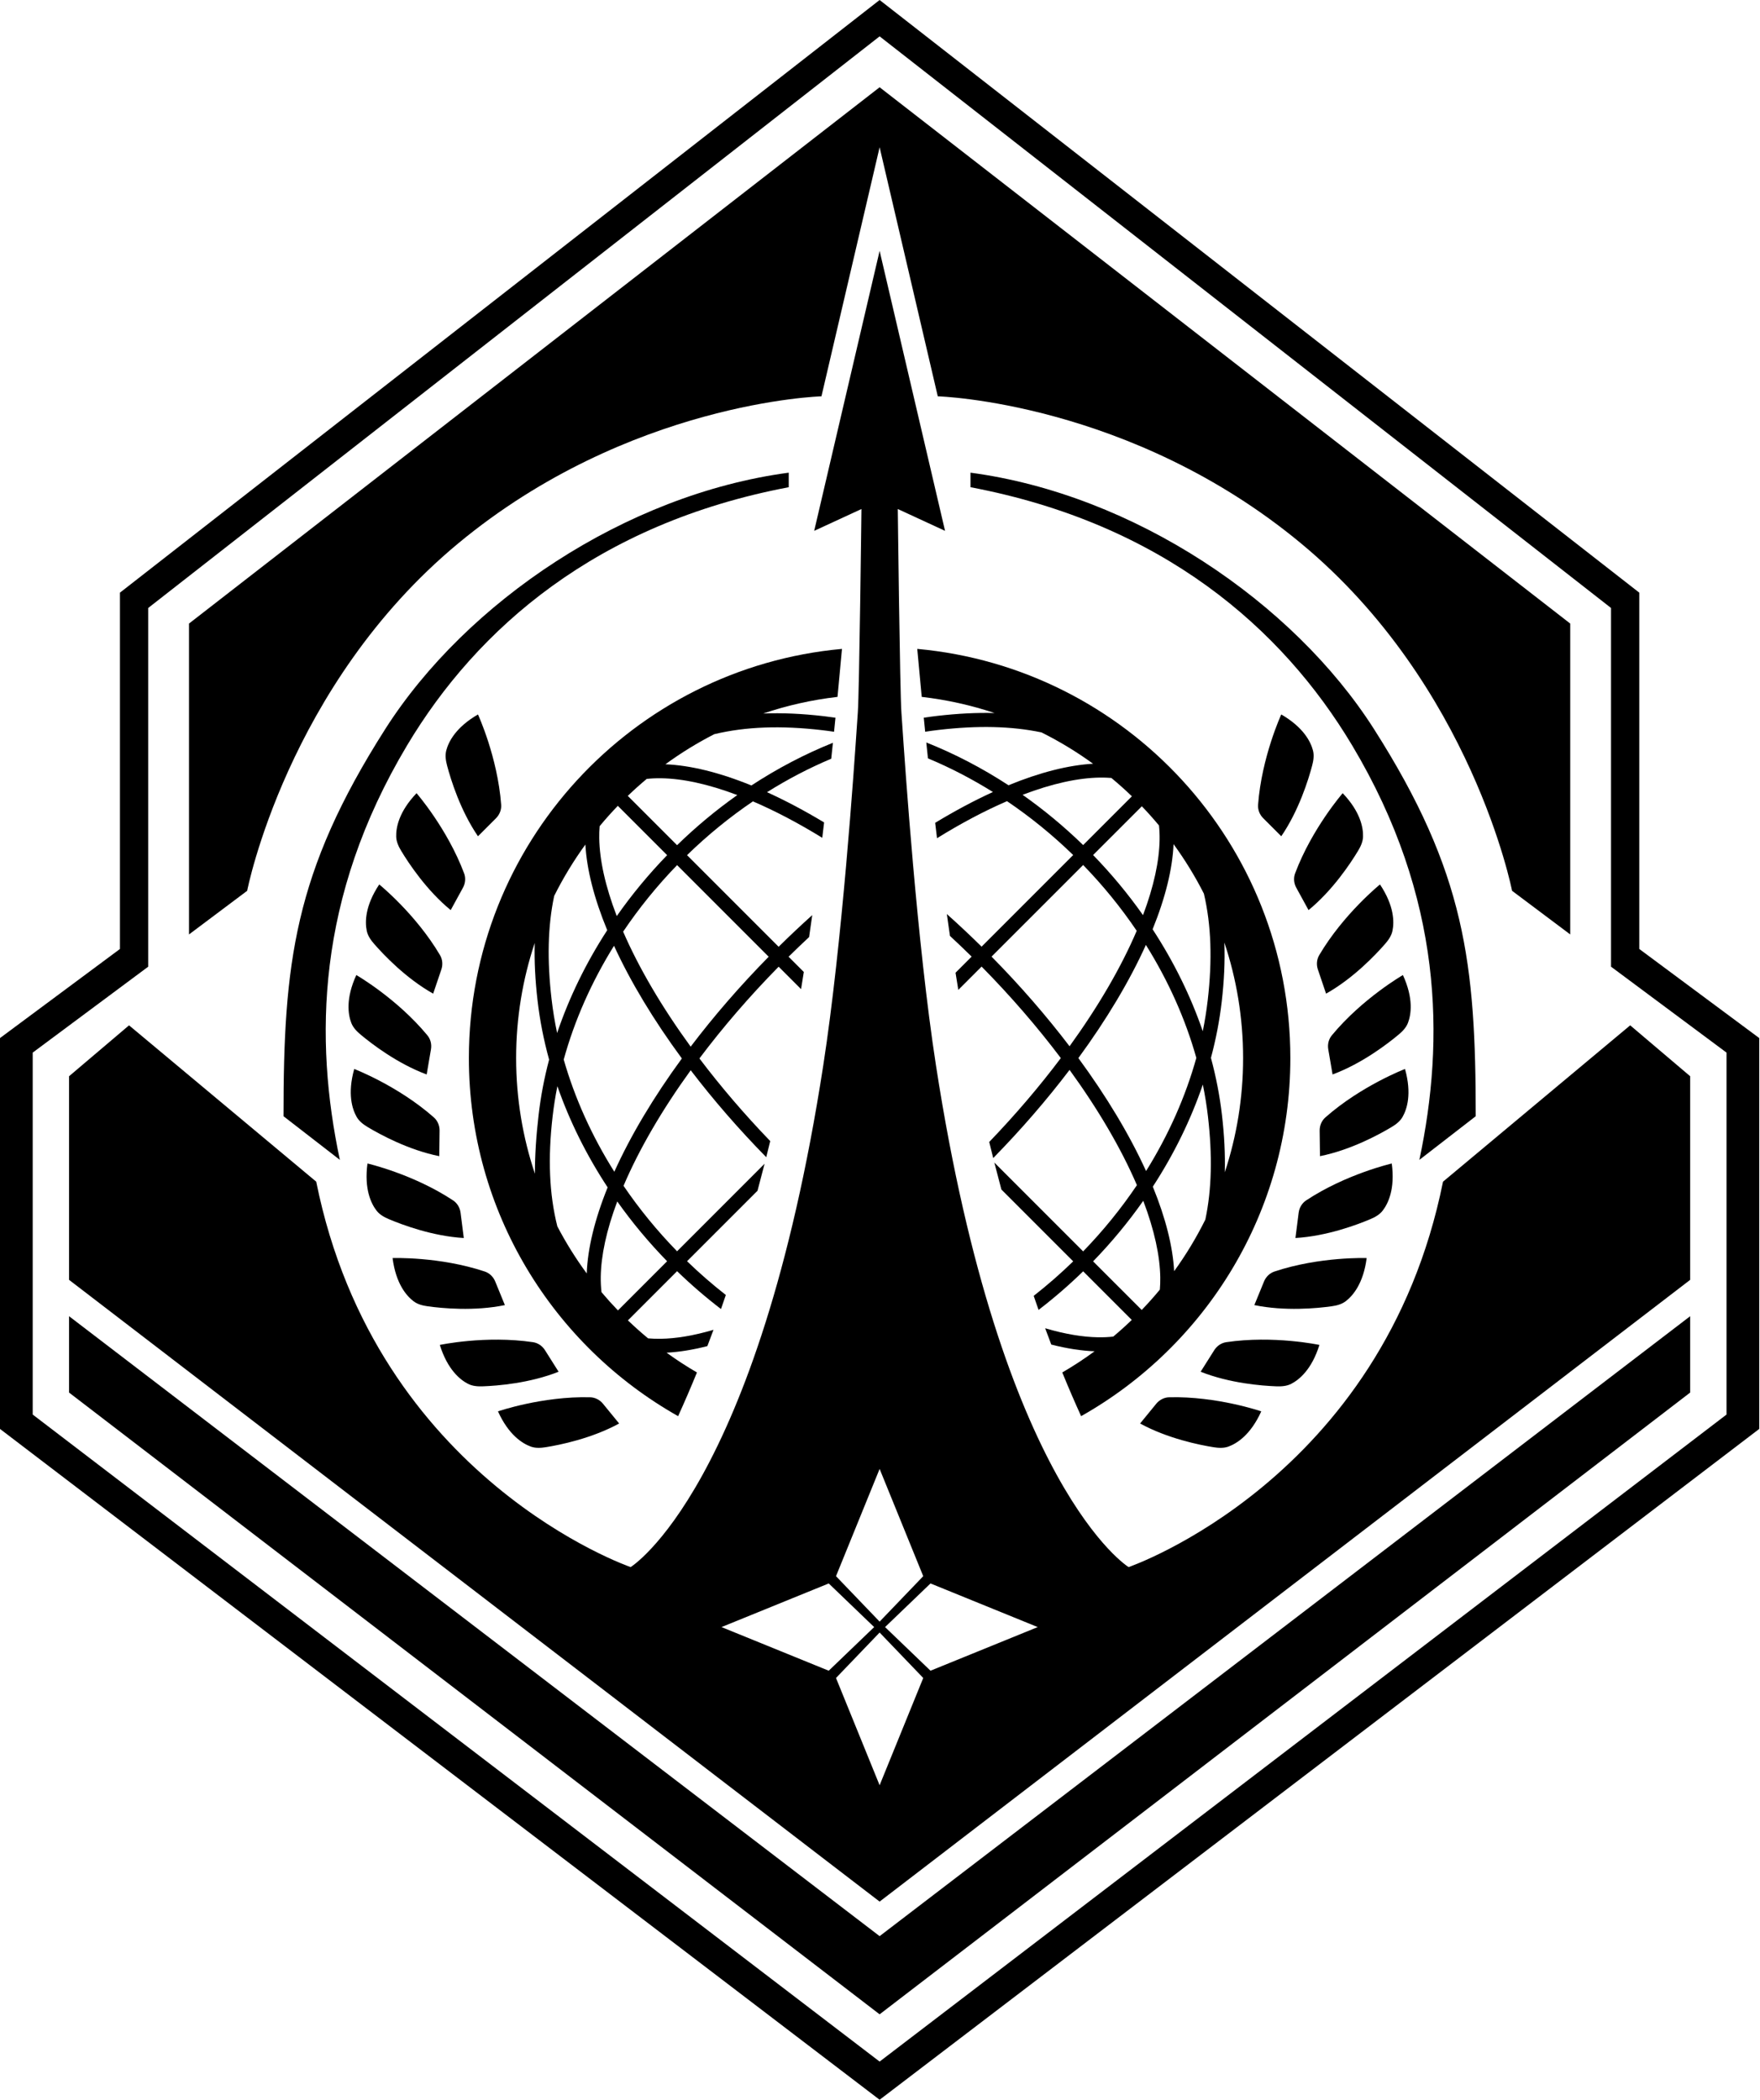 <svg width="436" height="520" viewBox="0 0 436 520" fill="none" xmlns="http://www.w3.org/2000/svg">
<path fill-rule="evenodd" clip-rule="evenodd" d="M207.474 172.581C201.114 173.315 194.956 174.711 189.07 176.699C193.747 176.514 198.691 176.737 203.947 177.345C204.954 177.461 205.96 177.595 206.967 177.745C206.854 178.873 206.738 180.033 206.616 181.22C205.593 181.065 204.569 180.929 203.546 180.811C193.531 179.653 184.787 179.938 176.939 181.821L177.028 181.775C172.757 183.955 168.683 186.466 164.84 189.274C170.977 189.523 178.171 191.273 186.143 194.519C192.606 190.287 199.384 186.739 206.335 183.951C206.202 185.238 206.064 186.553 205.921 187.894C200.481 190.186 195.152 192.962 190.01 196.184C194.613 198.271 199.351 200.785 204.153 203.675C204.004 204.934 203.853 206.203 203.698 207.482C197.822 203.867 192.05 200.828 186.522 198.459C180.779 202.35 175.301 206.808 170.198 211.776L192.887 234.465C195.621 231.766 198.402 229.149 201.213 226.626C200.961 228.437 200.702 230.25 200.438 232.06C198.729 233.65 197.034 235.275 195.354 236.932L199.128 240.706C198.904 242.13 198.676 243.547 198.444 244.956L192.89 239.401C185.651 246.76 179.041 254.434 173.265 262.121C178.491 269.032 184.386 275.927 190.804 282.587C190.479 283.93 190.15 285.261 189.82 286.578C182.983 279.612 176.688 272.353 171.107 265.047C164.036 274.82 158.355 284.552 154.484 293.623L154.466 293.666C158.347 299.368 162.786 304.809 167.731 309.878L189.41 288.198C188.832 290.466 188.247 292.695 187.655 294.887L170.202 312.34C173.278 315.316 176.489 318.107 179.81 320.701C179.41 321.874 179.009 323.034 178.606 324.18C174.834 321.292 171.2 318.162 167.735 314.807L155.553 326.989C157.161 328.533 158.826 330.017 160.545 331.44C161.528 331.529 162.566 331.567 163.661 331.55C167.478 331.492 171.868 330.767 176.751 329.327C176.247 330.693 175.741 332.038 175.233 333.363C171.623 334.285 168.243 334.828 165.129 334.99C167.549 336.744 170.059 338.379 172.651 339.889C171.108 343.671 169.551 347.275 167.987 350.71C137.047 333.258 116.156 300.082 116.156 262.027C116.156 208.976 156.757 165.407 208.581 160.699C208.308 163.734 207.938 167.78 207.474 172.581ZM155.519 197.097C157.044 195.632 158.62 194.22 160.244 192.864L160.206 192.896C161.336 192.771 162.542 192.715 163.826 192.735C169.084 192.815 175.427 194.16 182.651 196.895C177.417 200.591 172.417 204.743 167.731 209.309L155.519 197.097ZM148.547 204.601C149.985 202.866 151.488 201.185 153.051 199.563L165.267 211.779C160.67 216.516 156.496 221.573 152.787 226.865C149.933 219.447 148.53 212.944 148.449 207.573C148.433 206.532 148.466 205.542 148.547 204.601ZM137.282 221.886C139.536 217.367 142.159 213.065 145.111 209.018L145.014 209.15C145.352 215.284 147.157 222.445 150.427 230.362C145.168 238.455 140.981 247.038 138.014 255.829C137.42 253.023 136.958 250.211 136.634 247.402C135.523 237.795 135.69 229.409 137.282 221.886ZM127.861 262.027C127.861 252.069 129.478 242.489 132.463 233.534C132.341 238.035 132.587 242.778 133.168 247.802C133.733 252.688 134.695 257.575 136.03 262.417C134.832 266.939 133.96 271.496 133.433 276.052C132.828 281.282 132.499 286.133 132.516 290.68C129.497 281.68 127.861 272.044 127.861 262.027ZM145.353 315.367C142.641 311.684 140.203 307.787 138.068 303.707C136.042 295.692 135.709 286.743 136.899 276.453C137.186 273.966 137.581 271.476 138.08 268.991C141.095 277.647 145.292 286.091 150.528 294.052C147.296 302.036 145.57 309.235 145.353 315.367ZM153.083 324.525C151.675 323.065 150.316 321.557 149.009 320.005C148.866 318.814 148.802 317.537 148.823 316.173C148.902 310.962 150.224 304.685 152.911 297.54C156.592 302.733 160.724 307.694 165.263 312.345L153.083 324.525ZM154.369 230.724C158.267 224.928 162.741 219.396 167.734 214.246L190.423 236.934C183.341 244.131 176.835 251.644 171.098 259.201C164.014 249.475 158.3 239.779 154.369 230.724ZM152.109 234.219C146.534 243.185 142.315 252.713 139.649 262.399C142.382 271.957 146.624 281.347 152.185 290.182C156.248 281.175 161.954 271.644 168.917 262.128C161.954 252.673 156.225 243.193 152.109 234.219Z" fill="black"/>
<path fill-rule="evenodd" clip-rule="evenodd" d="M319.654 262.027C319.654 300.082 298.762 333.258 267.822 350.71C266.259 347.275 264.702 343.671 263.158 339.889C265.921 338.28 268.591 336.528 271.157 334.643C267.872 334.519 264.281 333.964 260.428 332.977C259.922 331.651 259.418 330.306 258.916 328.94C263.818 330.389 268.223 331.118 272.053 331.177C273.38 331.197 274.625 331.137 275.789 331.002C277.363 329.68 278.89 328.306 280.369 326.881L268.327 314.839C264.81 318.263 261.116 321.455 257.28 324.396C256.876 323.25 256.474 322.091 256.073 320.918C259.46 318.27 262.73 315.417 265.86 312.371L248.073 294.585C247.483 292.395 246.9 290.168 246.324 287.902L268.325 309.903C273.299 304.776 277.757 299.271 281.646 293.503C277.744 284.434 272.043 274.713 264.96 264.957C259.333 272.365 252.967 279.731 246.045 286.797C245.714 285.479 245.385 284.149 245.058 282.805C251.561 276.045 257.525 269.045 262.796 262.033C257.015 254.363 250.405 246.709 243.17 239.372L237.397 245.145C237.165 243.737 236.936 242.32 236.712 240.896L240.703 236.905C238.929 235.158 237.137 233.447 235.33 231.776C235.068 229.973 234.811 228.167 234.56 226.362C237.468 228.958 240.343 231.654 243.17 234.438L265.859 211.749C260.734 206.769 255.231 202.303 249.463 198.408C243.881 200.818 238.054 203.909 232.124 207.582C231.969 206.302 231.817 205.031 231.668 203.77C236.524 200.827 241.317 198.266 245.973 196.141C240.772 192.894 235.382 190.103 229.879 187.806C229.737 186.468 229.599 185.155 229.466 183.871C236.477 186.656 243.315 190.213 249.833 194.467C257.644 191.259 264.715 189.482 270.784 189.138C266.758 186.213 262.481 183.612 257.99 181.376C250.499 179.808 242.152 179.649 232.598 180.754C231.463 180.885 230.328 181.039 229.193 181.214C229.072 180.027 228.955 178.867 228.842 177.738C229.96 177.568 231.079 177.418 232.197 177.288C237.192 176.711 241.909 176.464 246.386 176.581C240.607 174.656 234.568 173.3 228.335 172.581C227.871 167.78 227.501 163.734 227.228 160.699C279.053 165.407 319.654 208.976 319.654 262.027ZM275.32 192.661C274.403 192.585 273.439 192.554 272.427 192.569C267.102 192.65 260.664 194.029 253.326 196.834C258.588 200.537 263.615 204.7 268.326 209.282L280.403 197.205C278.767 195.628 277.072 194.112 275.32 192.661ZM282.867 199.675L270.793 211.749C275.34 216.426 279.475 221.415 283.155 226.636C285.856 219.468 287.185 213.171 287.265 207.946C287.284 206.699 287.232 205.524 287.113 204.422C285.754 202.79 284.337 201.206 282.867 199.675ZM290.722 209.05C290.461 215.134 288.729 222.253 285.532 230.135C290.776 238.156 294.965 246.662 297.957 255.378C298.48 252.81 298.891 250.237 299.189 247.666C300.334 237.759 300.068 229.094 298.238 221.311C296.056 217.014 293.539 212.915 290.722 209.05ZM303.309 233.42C303.478 238.028 303.252 242.897 302.654 248.067C302.117 252.718 301.219 257.37 299.982 261.983C301.248 266.666 302.165 271.388 302.711 276.109C303.289 281.107 303.535 285.827 303.418 290.306C306.357 281.413 307.948 271.905 307.948 262.027C307.948 252.027 306.318 242.407 303.309 233.42ZM298.596 302.032C300.189 294.507 300.356 286.119 299.245 276.51C298.94 273.87 298.514 271.228 297.971 268.592C294.996 277.32 290.819 285.839 285.585 293.874C288.778 301.681 290.54 308.745 290.867 314.805C293.78 310.785 296.369 306.514 298.596 302.032ZM287.326 319.376C287.411 318.416 287.446 317.404 287.43 316.339C287.349 311.047 285.987 304.656 283.216 297.374C279.521 302.633 275.365 307.659 270.792 312.37L282.835 324.412C284.393 322.791 285.892 321.111 287.326 319.376ZM283.913 290.006C289.469 281.091 293.683 271.619 296.364 261.987C293.665 252.367 289.436 242.91 283.869 234.01C279.803 243.008 274.099 252.527 267.142 262.03C274.105 271.513 279.822 281.017 283.913 290.006ZM268.326 214.216L245.637 236.905C252.712 244.078 259.216 251.568 264.956 259.106C272.033 249.328 277.72 239.591 281.595 230.515C277.717 224.783 273.276 219.313 268.326 214.216Z" fill="black"/>
<path d="M110.755 189.594C110.43 188.364 110.229 187.086 110.549 185.856C111.103 183.728 112.866 180.142 118.407 176.934C118.407 176.934 123.263 187.456 124.151 199.29C124.245 200.536 123.758 201.749 122.874 202.633L118.407 207.1C114.03 200.703 111.668 193.048 110.755 189.594Z" fill="black"/>
<path d="M98.149 207.2C98.187 208.471 98.738 209.641 99.395 210.73C101.24 213.79 105.654 220.475 111.649 225.387L114.684 219.847C115.285 218.751 115.412 217.45 114.973 216.28C110.801 205.17 103.189 196.433 103.189 196.433C98.771 201.066 98.084 205.002 98.149 207.2Z" fill="black"/>
<path d="M92.694 233.77C91.858 232.812 91.112 231.755 90.854 230.51C90.409 228.356 90.401 224.361 93.948 219.031C93.948 219.031 102.962 226.313 108.999 236.53C109.635 237.606 109.736 238.91 109.335 240.093L107.307 246.077C100.55 242.28 95.043 236.463 92.694 233.77Z" fill="black"/>
<path d="M87.01 253.289C87.46 254.478 88.362 255.405 89.337 256.22C92.079 258.513 98.428 263.397 105.696 266.09L106.762 259.863C106.973 258.631 106.67 257.36 105.873 256.396C98.312 247.25 88.271 241.467 88.271 241.467C85.601 247.286 86.234 251.231 87.01 253.289Z" fill="black"/>
<path d="M91.112 279.133C90.022 278.48 88.985 277.706 88.355 276.601C87.266 274.691 86.024 270.893 87.751 264.728C87.751 264.728 98.573 268.869 107.472 276.72C108.41 277.547 108.908 278.755 108.892 280.005L108.813 286.322C101.214 284.799 94.178 280.969 91.112 279.133Z" fill="black"/>
<path d="M93.283 299.812C94.061 300.818 95.195 301.44 96.366 301.935C99.657 303.326 107.158 306.14 114.895 306.59L114.094 300.324C113.936 299.084 113.274 297.957 112.231 297.269C102.326 290.732 91.032 288.138 91.032 288.138C90.181 294.483 91.939 298.071 93.283 299.812Z" fill="black"/>
<path d="M105.971 323.504C104.712 323.329 103.456 323.021 102.444 322.251C100.695 320.917 98.068 317.907 97.249 311.557C97.249 311.557 108.829 311.14 120.088 314.89C121.274 315.285 122.205 316.203 122.679 317.359L125.074 323.205C117.484 324.772 109.511 323.996 105.971 323.504Z" fill="black"/>
<path d="M115.928 342.699C117.057 343.282 118.348 343.367 119.619 343.321C123.19 343.19 131.177 342.571 138.38 339.709L135.005 334.368C134.338 333.311 133.262 332.57 132.025 332.387C120.286 330.649 108.954 333.07 108.954 333.07C110.864 339.181 113.974 341.69 115.928 342.699Z" fill="black"/>
<path d="M135.195 358.397C133.94 358.598 132.648 358.671 131.456 358.23C129.394 357.466 126.001 355.355 123.361 349.523C123.361 349.523 134.313 345.738 146.177 346.033C147.426 346.064 148.585 346.669 149.376 347.636L153.376 352.526C146.576 356.244 138.724 357.833 135.195 358.397Z" fill="black"/>
<path d="M195.394 120.658L195.394 117.056C154.874 122.459 115.483 149.112 95.446 180.537C72.796 216.057 70.233 238.615 70.234 276.433L84.19 287.238C77.887 257.524 78.27 222.355 100.848 184.589C118.189 155.583 147.869 129.654 195.394 120.658Z" fill="black"/>
<path d="M17.108 325.957L217.905 479.481L418.701 325.957V344.866L217.905 498.84L17.108 344.866V325.957Z" fill="black"/>
<path fill-rule="evenodd" clip-rule="evenodd" d="M212.34 178.845C211.574 190.168 208.647 233.415 203.948 263.827C187.74 368.727 156.225 388.086 156.225 388.086C156.225 388.086 93.195 366.476 78.338 292.641L31.965 253.922L17.108 266.528V316.952L217.905 470.926L418.701 316.952V266.528L403.844 253.922L357.472 292.641C342.615 366.476 279.584 388.086 279.584 388.086C279.584 388.086 248.069 368.727 231.862 263.827C227.163 233.415 224.236 190.168 223.47 178.845C223.395 177.741 223.341 176.94 223.307 176.485C222.933 171.36 222.407 126.06 222.407 126.06L234.113 131.463L217.905 62.13L201.697 131.463L213.403 126.06C213.403 126.06 212.877 171.36 212.502 176.485C212.469 176.94 212.415 177.741 212.34 178.845ZM217.905 363.775L228.71 390.338L217.905 401.593L207.1 390.338L217.905 363.775ZM257.074 402.944L230.511 413.749L219.255 402.944L230.511 392.139L257.074 402.944ZM217.905 442.113L207.1 415.55L217.905 404.294L228.71 415.55L217.905 442.113ZM178.736 402.944L205.299 392.139L216.554 402.944L205.299 413.749L178.736 402.944Z" fill="black"/>
<path d="M325.055 189.594C325.38 188.364 325.581 187.086 325.26 185.856C324.706 183.728 322.943 180.142 317.403 176.934C317.403 176.934 312.547 187.456 311.659 199.29C311.565 200.536 312.052 201.749 312.936 202.633L317.403 207.1C321.78 200.703 324.142 193.048 325.055 189.594Z" fill="black"/>
<path d="M332.62 196.433C337.039 201.066 337.725 205.002 337.66 207.2C337.623 208.471 337.071 209.641 336.415 210.73C334.569 213.79 330.156 220.475 324.161 225.387L321.125 219.847C320.525 218.751 320.398 217.45 320.837 216.28C325.008 205.17 332.62 196.433 332.62 196.433Z" fill="black"/>
<path d="M343.116 233.77C343.951 232.812 344.698 231.755 344.955 230.51C345.401 228.356 345.408 224.361 341.861 219.031C341.861 219.031 332.848 226.313 326.811 236.53C326.175 237.606 326.074 238.91 326.475 240.093L328.502 246.077C335.259 242.28 340.767 236.463 343.116 233.77Z" fill="black"/>
<path d="M348.799 253.289C348.35 254.478 347.447 255.405 346.472 256.22C343.731 258.513 337.381 263.397 330.114 266.09L329.047 259.863C328.836 258.631 329.14 257.36 329.936 256.396C337.497 247.25 347.539 241.467 347.539 241.467C350.208 247.286 349.576 251.231 348.799 253.289Z" fill="black"/>
<path d="M344.697 279.133C345.788 278.48 346.825 277.706 347.454 276.601C348.544 274.691 349.785 270.893 348.059 264.728C348.059 264.728 337.236 268.869 328.337 276.72C327.4 277.547 326.902 278.755 326.917 280.005L326.996 286.322C334.596 284.799 341.631 280.969 344.697 279.133Z" fill="black"/>
<path d="M342.526 299.812C341.749 300.818 340.615 301.44 339.444 301.935C336.152 303.326 328.652 306.14 320.914 306.59L321.715 300.324C321.874 299.084 322.536 297.957 323.579 297.269C333.484 290.732 344.777 288.138 344.777 288.138C345.629 294.483 343.871 298.071 342.526 299.812Z" fill="black"/>
<path d="M329.838 323.504C331.098 323.329 332.354 323.021 333.365 322.251C335.114 320.917 337.741 317.907 338.561 311.557C338.561 311.557 326.981 311.14 315.722 314.89C314.536 315.285 313.605 316.203 313.131 317.359L310.735 323.205C318.326 324.772 326.299 323.996 329.838 323.504Z" fill="black"/>
<path d="M319.882 342.699C318.752 343.282 317.461 343.367 316.191 343.321C312.62 343.19 304.633 342.571 297.43 339.709L300.804 334.368C301.472 333.311 302.548 332.57 303.784 332.387C315.524 330.649 326.856 333.07 326.856 333.07C324.946 339.181 321.836 341.69 319.882 342.699Z" fill="black"/>
<path d="M300.614 358.397C301.87 358.598 303.161 358.671 304.353 358.23C306.416 357.466 309.808 355.355 312.449 349.523C312.449 349.523 301.496 345.738 289.633 346.033C288.383 346.064 287.225 346.669 286.433 347.636L282.433 352.526C289.234 356.244 297.086 357.833 300.614 358.397Z" fill="black"/>
<path d="M240.416 120.658L240.416 117.056C280.935 122.459 320.326 149.112 340.364 180.537C363.013 216.057 365.576 238.615 365.576 276.433L351.619 287.238C357.922 257.524 357.54 222.355 334.961 184.589C317.62 155.583 287.941 129.654 240.416 120.658Z" fill="black"/>
<path d="M46.822 154.424L217.905 21.61L388.987 154.424V231.411L374.58 220.606C374.58 220.606 364.675 169.732 322.355 134.615C280.035 99.498 232.312 98.147 232.312 98.147L217.905 36.468L203.498 98.147C203.498 98.147 155.775 99.498 113.455 134.615C71.134 169.732 61.229 220.606 61.229 220.606L46.822 231.411V154.424Z" fill="black"/>
<path fill-rule="evenodd" clip-rule="evenodd" d="M0 257.074L29.714 235.013V146.771L217.905 0L406.095 146.771V235.013L435.81 257.074V353.87L217.905 520L0 353.87V257.074ZM8.104 260.675L36.713 239.398V150.565L217.905 9.004L399.096 150.565V239.398L427.706 260.675V350.313L217.905 510.546L8.104 350.313V260.675Z" fill="black"/>
</svg>
